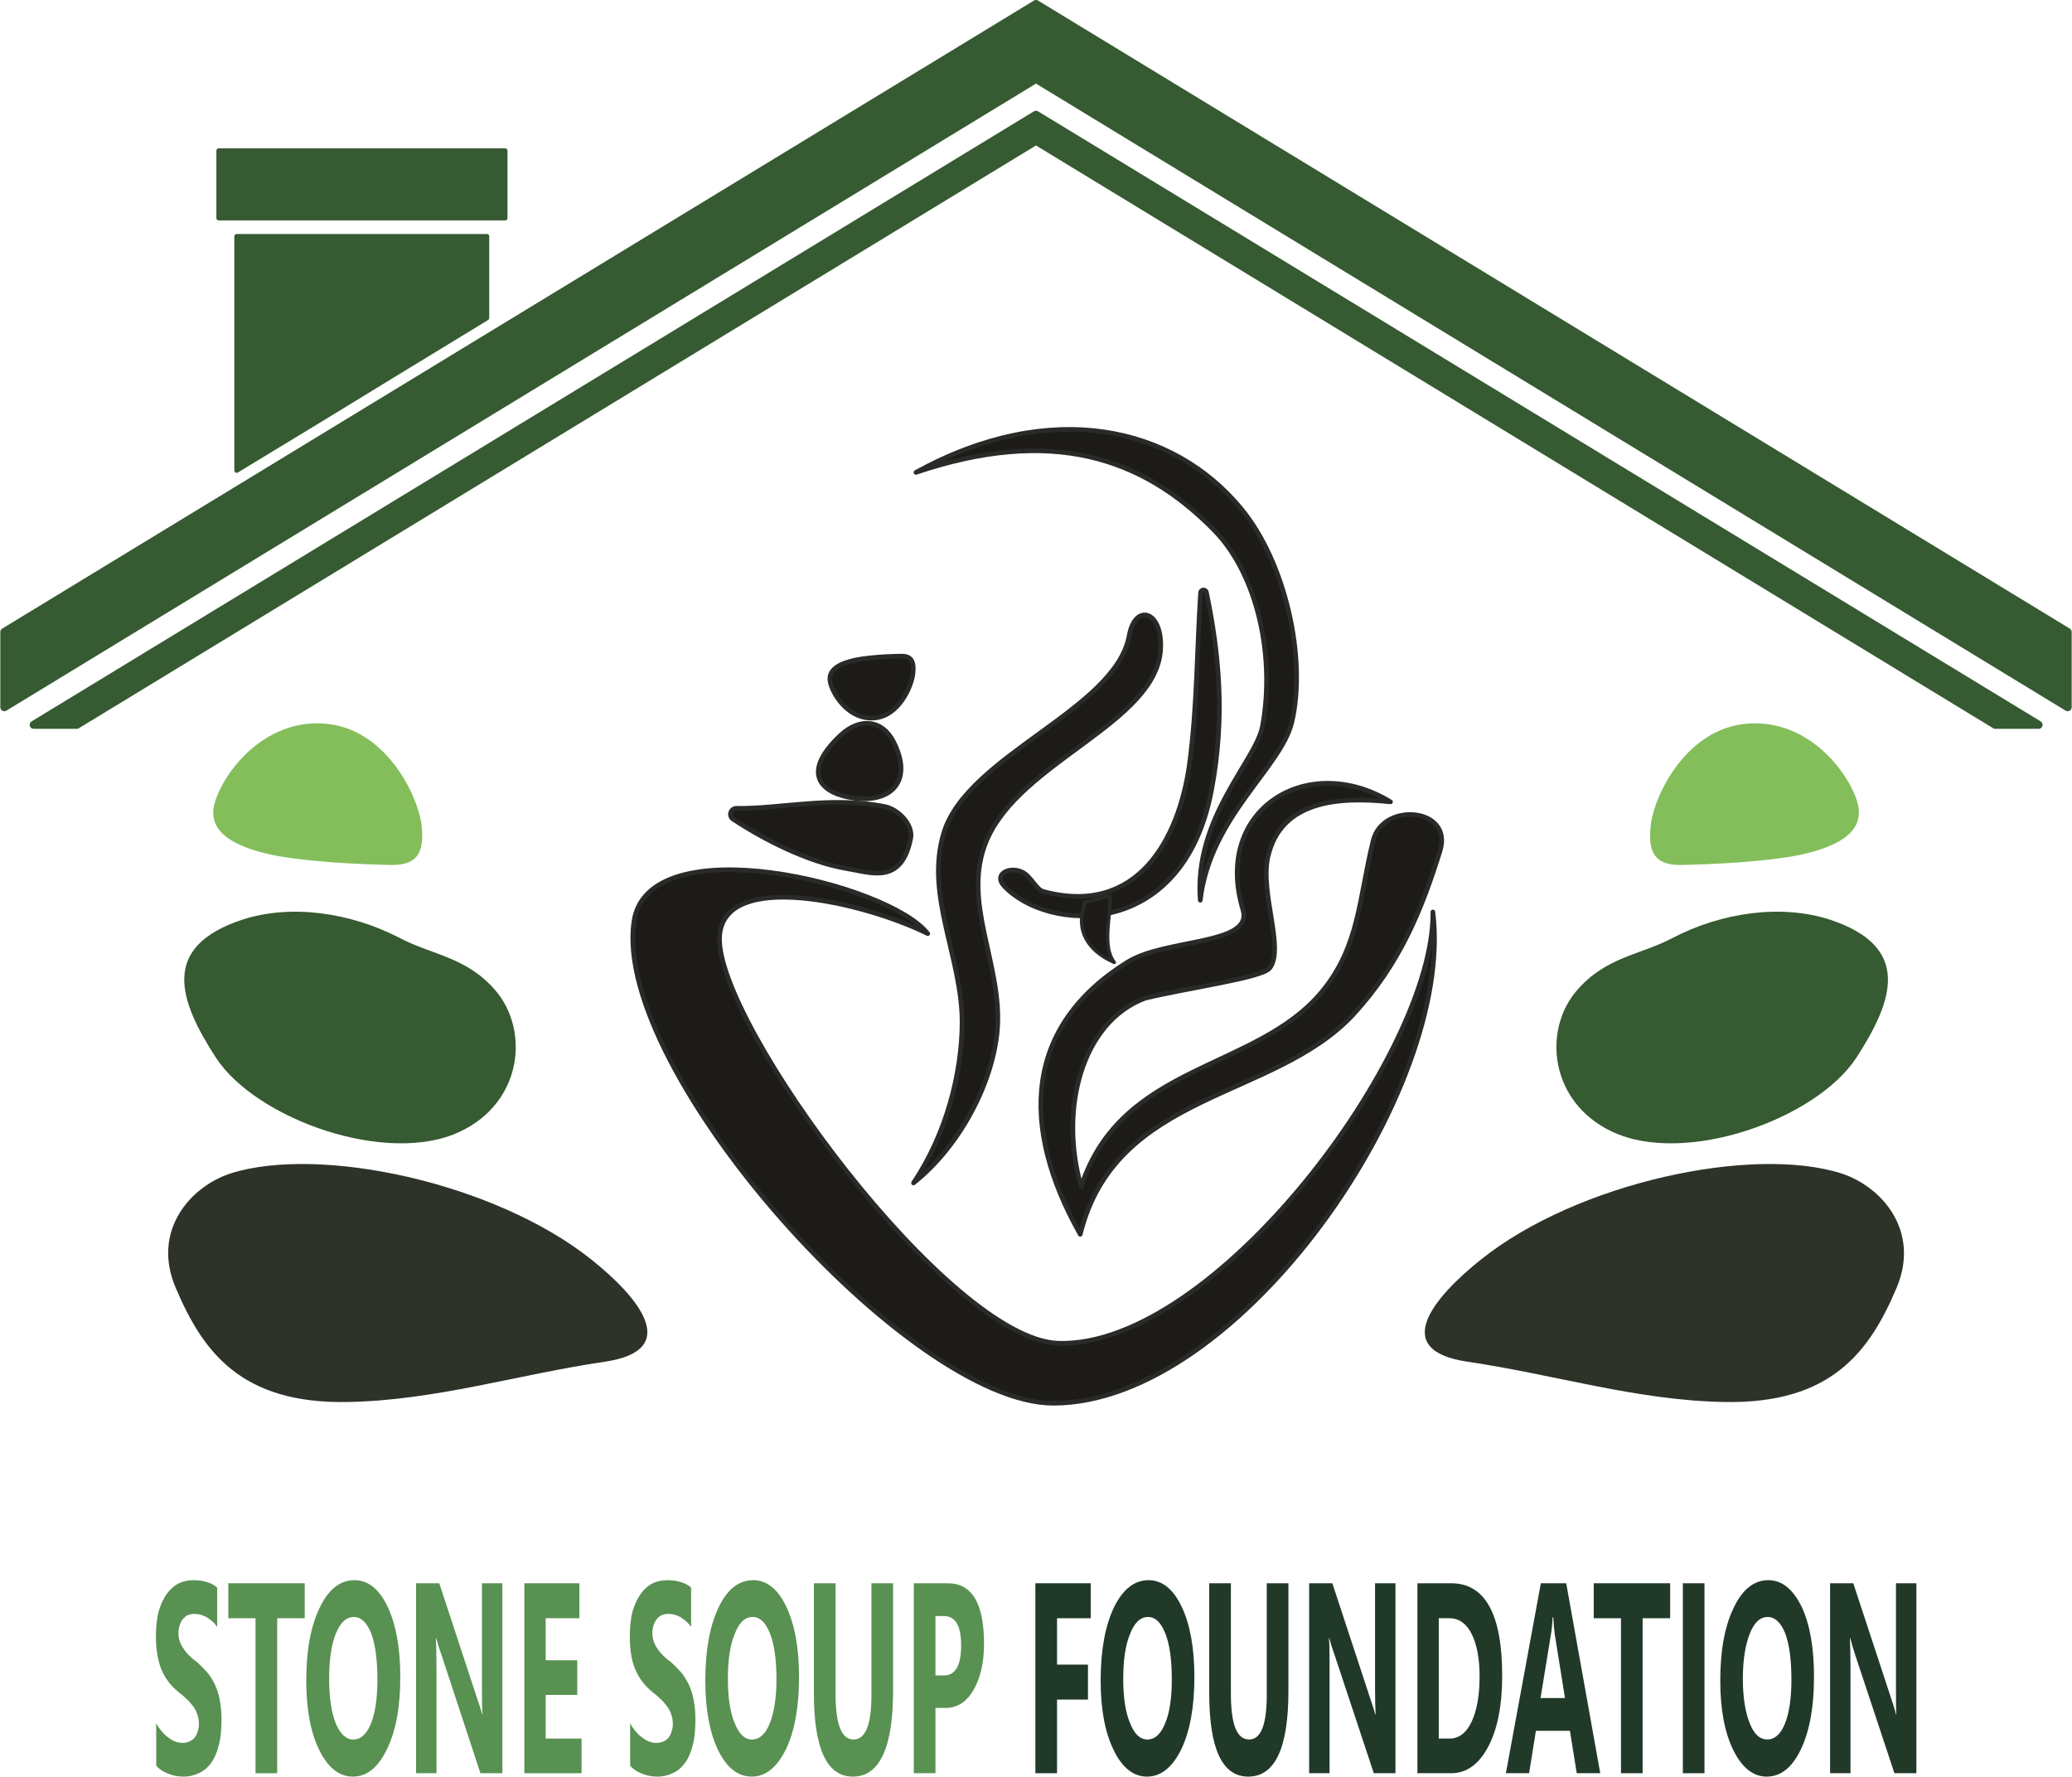 <?xml version="1.0" encoding="UTF-8"?>
<svg xmlns="http://www.w3.org/2000/svg" xmlns:xlink="http://www.w3.org/1999/xlink" xmlns:xodm="http://www.corel.com/coreldraw/odm/2003" xml:space="preserve" width="526px" height="451px" version="1.1" style="shape-rendering:geometricPrecision; text-rendering:geometricPrecision; image-rendering:optimizeQuality; fill-rule:evenodd; clip-rule:evenodd" viewBox="0 0 66.96 57.43">
 <defs>
  <style type="text/css">
   
    .str0 {stroke:#365A31;stroke-width:0.26;stroke-linejoin:round;stroke-miterlimit:22.926}
    .str3 {stroke:#2B2A29;stroke-width:0.15;stroke-linejoin:round;stroke-miterlimit:22.926}
    .str2 {stroke:#2B2A29;stroke-width:0.15;stroke-linejoin:round;stroke-miterlimit:22.926}
    .str1 {stroke:#365A31;stroke-width:0.15;stroke-linejoin:round;stroke-miterlimit:22.926}
    .str4 {stroke:#2B2A29;stroke-width:0.11;stroke-linejoin:round;stroke-miterlimit:22.926}
    .fil2 {fill:#83BE5B}
    .fil0 {fill:#2D3329}
    .fil1 {fill:#365A31}
    .fil3 {fill:#1C1B17}
    .fil5 {fill:#213929;fill-rule:nonzero}
    .fil4 {fill:#589152;fill-rule:nonzero}
   
  </style>
 </defs>
 <g id="Capa_x0020_1">
  <g id="_2607499311136">
   <g>
    <path class="fil0" d="M47.44 44.02c-2.55,-0.37 -1.1,-2.09 0.43,-3.31 3.12,-2.49 8.77,-3.69 11.64,-2.78 1.3,0.42 2.57,1.85 1.79,3.7 -0.87,2.05 -2.1,3.76 -5.58,3.69 -2.82,-0.05 -5.49,-0.89 -8.28,-1.3z"></path>
    <path class="fil1" d="M54.06 30.32c-1.04,0.55 -2.16,0.61 -3.09,1.69 -1.13,1.3 -0.87,3.63 1.13,4.57 2.36,1.12 6.61,-0.41 7.9,-2.39 1.2,-1.85 1.8,-3.58 -0.85,-4.46 -1.57,-0.51 -3.5,-0.24 -5.09,0.59z"></path>
    <path class="fil2" d="M54.32 27.96c-0.84,0.01 -1.08,-0.41 -0.96,-1.34 0.12,-0.93 1.15,-3.09 3.14,-3.23 1.99,-0.14 3.26,1.62 3.53,2.53 0.26,0.9 -0.49,1.37 -1.58,1.65 -1.09,0.29 -3.29,0.38 -4.13,0.39z"></path>
    <path class="fil1 str0" d="M33.48 0.13l33.35 20.3 0 2.43 -33.35 -20.31 -33.35 20.31 0 -2.43 33.35 -20.3zm0 3.58l0 0 -32.4 19.72 1.39 0 31.01 -18.88 31.01 18.88 1.4 0 -32.41 -19.72z"></path>
    <polygon class="fil1 str1" points="10.34,13.57 13.04,11.92 15.73,10.28 15.73,7.64 13.04,7.64 10.34,7.64 7.64,7.64 7.64,15.21 "></polygon>
    <polygon class="fil1 str1" points="7.06,7.05 16.32,7.05 16.32,4.87 7.06,4.87 "></polygon>
    <path class="fil0" d="M19.53 44.02c2.54,-0.37 1.1,-2.09 -0.43,-3.31 -3.13,-2.49 -8.78,-3.69 -11.65,-2.78 -1.3,0.42 -2.57,1.85 -1.78,3.7 0.87,2.05 2.1,3.76 5.57,3.69 2.82,-0.05 5.5,-0.89 8.29,-1.3z"></path>
    <path class="fil1" d="M12.91 30.32c1.04,0.55 2.16,0.61 3.09,1.69 1.12,1.3 0.87,3.63 -1.14,4.57 -2.36,1.12 -6.6,-0.41 -7.89,-2.39 -1.2,-1.85 -1.81,-3.58 0.85,-4.46 1.56,-0.51 3.49,-0.24 5.09,0.59z"></path>
    <path class="fil2" d="M12.64 27.96c0.85,0.01 1.09,-0.41 0.97,-1.34 -0.13,-0.93 -1.16,-3.09 -3.14,-3.23 -1.99,-0.14 -3.26,1.62 -3.53,2.53 -0.27,0.9 0.48,1.37 1.57,1.65 1.1,0.29 3.29,0.38 4.13,0.39z"></path>
    <path class="fil3 str2" d="M29.6 15.27c4.37,-1.47 7.31,-0.51 9.64,1.87 1.43,1.46 1.97,4.13 1.56,6.34 -0.21,1.12 -2.22,2.95 -2.01,5.62 0.32,-2.7 2.6,-4.27 2.96,-5.75 0.49,-2.07 -0.21,-5.19 -1.65,-6.92 -2.18,-2.63 -6.12,-3.57 -10.5,-1.16z"></path>
    <path class="fil3 str3" d="M38.99 19.15c0.4,1.93 0.62,4.01 0.16,6.41 -0.93,4.87 -5.32,4.58 -6.71,3.07 -0.33,-0.36 0.16,-0.63 0.57,-0.45 0.31,0.13 0.46,0.57 0.71,0.64 3.04,0.81 4.38,-1.69 4.72,-4.11 0.25,-1.88 0.24,-3.67 0.36,-5.55 0,-0.05 0.04,-0.08 0.09,-0.09 0.05,0 0.09,0.03 0.1,0.08z"></path>
    <path class="fil3 str3" d="M36.49 20.56c0.19,-1.08 1.08,-0.83 1.02,0.41 -0.12,2.4 -4.55,3.63 -5.63,6.21 -0.83,1.98 0.53,3.99 0.35,6.13 -0.15,1.7 -1.21,3.74 -2.71,4.93 1.09,-1.63 1.56,-3.59 1.57,-5.17 0.01,-2.11 -1.21,-4.13 -0.59,-6.15 0.77,-2.51 5.54,-3.97 5.99,-6.36z"></path>
    <path class="fil3 str3" d="M29.98 30.18c-2.03,-1.01 -6.64,-2.1 -6.73,0.12 -0.11,2.76 7.39,12.99 10.94,13.12 5.04,0.17 12.17,-9.35 12.12,-13.94 0.73,5.77 -6.27,15.88 -12.27,15.88 -4.67,0 -14.25,-10.73 -13.56,-15.56 0.44,-3.13 8.25,-1.24 9.5,0.38z"></path>
    <path class="fil3 str3" d="M29.12 21.21c0.33,-0.01 0.43,0.18 0.38,0.58 -0.05,0.41 -0.46,1.36 -1.25,1.42 -0.8,0.06 -1.3,-0.71 -1.41,-1.11 -0.11,-0.39 0.19,-0.6 0.63,-0.72 0.43,-0.13 1.31,-0.17 1.65,-0.17z"></path>
    <path class="fil3 str3" d="M27.16 23.77c0.63,-0.59 1.35,-0.5 1.71,0.2 0.66,1.28 -0.08,1.99 -1.27,1.83 -1.05,-0.14 -1.76,-0.79 -0.44,-2.03z"></path>
    <path class="fil3 str2" d="M28.58 26.07c0.44,0.08 0.94,0.59 0.85,1.03 -0.3,1.52 -1.3,1.1 -2.05,0.98 -1.27,-0.21 -2.71,-0.95 -3.69,-1.6 -0.07,-0.04 -0.1,-0.13 -0.08,-0.21 0.03,-0.09 0.1,-0.14 0.19,-0.14 1.42,0.02 3.02,-0.4 4.78,-0.06z"></path>
    <path class="fil3 str2" d="M44.94 25.92c-1.65,-0.17 -3.54,-0.06 -3.96,1.77 -0.27,1.17 0.55,2.99 0.05,3.61 -0.25,0.31 -2.69,0.64 -4.03,0.97 -2.04,0.77 -2.78,3.59 -2.06,6.09 1.29,-4 5.66,-3.73 7.79,-6.31 1.21,-1.47 1.19,-3.02 1.65,-4.88 0.31,-1.26 2.6,-1.07 2.16,0.34 -0.58,1.86 -1.28,3.63 -2.81,5.29 -2.57,2.76 -7.68,2.48 -8.82,7.1 -1.97,-3.5 -1.8,-6.73 1.53,-8.8 1.24,-0.77 4.07,-0.54 3.73,-1.69 -0.98,-3.23 2.08,-5.13 4.77,-3.49z"></path>
    <path class="fil3 str4" d="M35.08 29.15c-0.36,0.91 0.08,1.59 0.93,1.96 -0.39,-0.51 -0.13,-1.41 -0.13,-2.13 0,-0.04 -0.81,0.21 -0.8,0.17z"></path>
   </g>
   <path class="fil4" d="M5.04 57.08l0 -1.37c0.12,0.21 0.26,0.37 0.41,0.47 0.14,0.11 0.29,0.16 0.44,0.16 0.09,0 0.17,-0.02 0.23,-0.05 0.07,-0.03 0.12,-0.07 0.17,-0.13 0.04,-0.05 0.07,-0.12 0.09,-0.19 0.03,-0.08 0.04,-0.16 0.04,-0.25 0,-0.12 -0.02,-0.23 -0.06,-0.32 -0.03,-0.1 -0.08,-0.18 -0.14,-0.26 -0.06,-0.08 -0.13,-0.16 -0.21,-0.23 -0.08,-0.08 -0.17,-0.15 -0.27,-0.23 -0.24,-0.2 -0.42,-0.44 -0.54,-0.73 -0.11,-0.29 -0.17,-0.64 -0.17,-1.05 0,-0.32 0.03,-0.59 0.09,-0.82 0.07,-0.23 0.16,-0.42 0.27,-0.57 0.11,-0.15 0.24,-0.26 0.39,-0.33 0.14,-0.07 0.3,-0.1 0.46,-0.1 0.16,0 0.31,0.02 0.43,0.06 0.12,0.03 0.24,0.09 0.34,0.18l0 1.27c-0.05,-0.07 -0.1,-0.13 -0.16,-0.18 -0.07,-0.06 -0.13,-0.1 -0.19,-0.14 -0.07,-0.03 -0.13,-0.06 -0.2,-0.08 -0.06,-0.01 -0.12,-0.02 -0.18,-0.02 -0.08,0 -0.15,0.01 -0.22,0.04 -0.06,0.03 -0.11,0.07 -0.16,0.13 -0.04,0.05 -0.08,0.12 -0.1,0.19 -0.03,0.08 -0.04,0.16 -0.04,0.26 0,0.1 0.01,0.19 0.04,0.27 0.03,0.08 0.07,0.16 0.12,0.23 0.05,0.08 0.11,0.15 0.18,0.22 0.07,0.07 0.15,0.14 0.25,0.21 0.12,0.11 0.23,0.22 0.33,0.33 0.1,0.12 0.18,0.25 0.25,0.39 0.07,0.15 0.13,0.32 0.16,0.5 0.04,0.19 0.06,0.41 0.06,0.65 0,0.35 -0.03,0.63 -0.1,0.87 -0.06,0.23 -0.15,0.42 -0.26,0.56 -0.12,0.15 -0.25,0.25 -0.4,0.31 -0.15,0.07 -0.3,0.1 -0.47,0.1 -0.17,0 -0.33,-0.03 -0.48,-0.09 -0.16,-0.06 -0.29,-0.14 -0.4,-0.26z"></path>
   <polygon id="_1" class="fil4" points="9.84,52.31 8.95,52.31 8.95,57.32 8.25,57.32 8.25,52.31 7.37,52.31 7.37,51.18 9.84,51.18 "></polygon>
   <path id="_2" class="fil4" d="M11.4 57.43c-0.45,0 -0.81,-0.29 -1.09,-0.86 -0.28,-0.57 -0.42,-1.32 -0.42,-2.24 0,-0.97 0.14,-1.75 0.43,-2.35 0.28,-0.6 0.66,-0.9 1.13,-0.9 0.44,0 0.8,0.29 1.07,0.86 0.27,0.57 0.41,1.33 0.41,2.27 0,0.96 -0.14,1.74 -0.43,2.33 -0.28,0.59 -0.65,0.89 -1.1,0.89zm0.03 -5.16c-0.25,0 -0.44,0.18 -0.59,0.55 -0.14,0.36 -0.21,0.84 -0.21,1.44 0,0.61 0.07,1.09 0.21,1.44 0.15,0.36 0.34,0.53 0.57,0.53 0.24,0 0.43,-0.17 0.57,-0.51 0.14,-0.35 0.21,-0.82 0.21,-1.43 0,-0.64 -0.07,-1.14 -0.2,-1.49 -0.14,-0.35 -0.33,-0.53 -0.56,-0.53z"></path>
   <path id="_3" class="fil4" d="M16.23 57.32l-0.71 0 -1.27 -3.86c-0.08,-0.22 -0.13,-0.39 -0.16,-0.51l-0.01 0c0.01,0.22 0.02,0.55 0.02,1l0 3.37 -0.66 0 0 -6.14 0.75 0 1.23 3.74c0.06,0.17 0.11,0.33 0.16,0.5l0.01 0c-0.02,-0.14 -0.02,-0.42 -0.02,-0.84l0 -3.4 0.66 0 0 6.14z"></path>
   <polygon id="_4" class="fil4" points="18.79,57.32 16.94,57.32 16.94,51.18 18.72,51.18 18.72,52.31 17.63,52.31 17.63,53.67 18.65,53.67 18.65,54.79 17.63,54.79 17.63,56.2 18.79,56.2 "></polygon>
   <path id="_5" class="fil4" d="M20.36 57.08l0 -1.37c0.12,0.21 0.26,0.37 0.41,0.47 0.14,0.11 0.29,0.16 0.44,0.16 0.09,0 0.17,-0.02 0.23,-0.05 0.07,-0.03 0.12,-0.07 0.17,-0.13 0.04,-0.05 0.07,-0.12 0.09,-0.19 0.03,-0.08 0.04,-0.16 0.04,-0.25 0,-0.12 -0.02,-0.23 -0.06,-0.32 -0.03,-0.1 -0.08,-0.18 -0.14,-0.26 -0.06,-0.08 -0.13,-0.16 -0.21,-0.23 -0.08,-0.08 -0.17,-0.15 -0.27,-0.23 -0.24,-0.2 -0.42,-0.44 -0.54,-0.73 -0.12,-0.29 -0.17,-0.64 -0.17,-1.05 0,-0.32 0.03,-0.59 0.09,-0.82 0.07,-0.23 0.16,-0.42 0.27,-0.57 0.11,-0.15 0.24,-0.26 0.38,-0.33 0.15,-0.07 0.31,-0.1 0.47,-0.1 0.16,0 0.31,0.02 0.43,0.06 0.12,0.03 0.24,0.09 0.34,0.18l0 1.27c-0.05,-0.07 -0.1,-0.13 -0.16,-0.18 -0.07,-0.06 -0.13,-0.1 -0.19,-0.14 -0.07,-0.03 -0.13,-0.06 -0.2,-0.08 -0.06,-0.01 -0.12,-0.02 -0.18,-0.02 -0.08,0 -0.15,0.01 -0.22,0.04 -0.06,0.03 -0.12,0.07 -0.16,0.13 -0.04,0.05 -0.08,0.12 -0.1,0.19 -0.03,0.08 -0.04,0.16 -0.04,0.26 0,0.1 0.01,0.19 0.04,0.27 0.03,0.08 0.07,0.16 0.12,0.23 0.05,0.08 0.11,0.15 0.18,0.22 0.07,0.07 0.15,0.14 0.25,0.21 0.12,0.11 0.23,0.22 0.33,0.33 0.1,0.12 0.18,0.25 0.25,0.39 0.07,0.15 0.13,0.32 0.16,0.5 0.04,0.19 0.06,0.41 0.06,0.65 0,0.35 -0.03,0.63 -0.1,0.87 -0.06,0.23 -0.15,0.42 -0.26,0.56 -0.12,0.15 -0.25,0.25 -0.4,0.31 -0.15,0.07 -0.3,0.1 -0.47,0.1 -0.17,0 -0.33,-0.03 -0.48,-0.09 -0.16,-0.06 -0.29,-0.14 -0.4,-0.26z"></path>
   <path id="_6" class="fil4" d="M24.29 57.43c-0.45,0 -0.81,-0.29 -1.09,-0.86 -0.27,-0.57 -0.41,-1.32 -0.41,-2.24 0,-0.97 0.14,-1.75 0.42,-2.35 0.28,-0.6 0.66,-0.9 1.13,-0.9 0.44,0 0.8,0.29 1.07,0.86 0.27,0.57 0.41,1.33 0.41,2.27 0,0.96 -0.14,1.74 -0.42,2.33 -0.29,0.59 -0.66,0.89 -1.11,0.89zm0.03 -5.16c-0.25,0 -0.44,0.18 -0.58,0.55 -0.15,0.36 -0.22,0.84 -0.22,1.44 0,0.61 0.07,1.09 0.22,1.44 0.14,0.36 0.33,0.53 0.56,0.53 0.24,0 0.43,-0.17 0.57,-0.51 0.14,-0.35 0.22,-0.82 0.22,-1.43 0,-0.64 -0.07,-1.14 -0.21,-1.49 -0.14,-0.35 -0.32,-0.53 -0.56,-0.53z"></path>
   <path id="_7" class="fil4" d="M28.86 54.66c0,1.84 -0.44,2.77 -1.3,2.77 -0.84,0 -1.26,-0.9 -1.26,-2.7l0 -3.55 0.7 0 0 3.56c0,1 0.19,1.49 0.58,1.49 0.39,0 0.58,-0.48 0.58,-1.44l0 -3.61 0.7 0 0 3.48z"></path>
   <path id="_8" class="fil4" d="M30.23 55.21l0 2.11 -0.7 0 0 -6.14 1.1 0c0.78,0 1.17,0.65 1.17,1.96 0,0.61 -0.12,1.11 -0.34,1.49 -0.22,0.38 -0.52,0.58 -0.9,0.58l-0.33 0zm0 -2.97l0 1.92 0.27 0c0.38,0 0.56,-0.33 0.56,-0.97 0,-0.63 -0.18,-0.95 -0.56,-0.95l-0.27 0z"></path>
   <polygon id="_9" class="fil5" points="35.25,52.31 34.16,52.31 34.16,53.81 35.16,53.81 35.16,54.94 34.16,54.94 34.16,57.32 33.46,57.32 33.46,51.18 35.25,51.18 "></polygon>
   <path id="_10" class="fil5" d="M37.07 57.43c-0.44,0 -0.81,-0.29 -1.08,-0.86 -0.28,-0.57 -0.42,-1.32 -0.42,-2.24 0,-0.97 0.14,-1.75 0.42,-2.35 0.29,-0.6 0.66,-0.9 1.13,-0.9 0.44,0 0.8,0.29 1.07,0.86 0.27,0.57 0.41,1.33 0.41,2.27 0,0.96 -0.14,1.74 -0.42,2.33 -0.29,0.59 -0.66,0.89 -1.11,0.89zm0.03 -5.16c-0.24,0 -0.44,0.18 -0.58,0.55 -0.15,0.36 -0.22,0.84 -0.22,1.44 0,0.61 0.07,1.09 0.22,1.44 0.14,0.36 0.33,0.53 0.56,0.53 0.24,0 0.43,-0.17 0.57,-0.51 0.15,-0.35 0.22,-0.82 0.22,-1.43 0,-0.64 -0.07,-1.14 -0.21,-1.49 -0.14,-0.35 -0.32,-0.53 -0.56,-0.53z"></path>
   <path id="_11" class="fil5" d="M41.64 54.66c0,1.84 -0.43,2.77 -1.3,2.77 -0.84,0 -1.26,-0.9 -1.26,-2.7l0 -3.55 0.7 0 0 3.56c0,1 0.19,1.49 0.59,1.49 0.38,0 0.57,-0.48 0.57,-1.44l0 -3.61 0.7 0 0 3.48z"></path>
   <path id="_12" class="fil5" d="M45.1 57.32l-0.7 0 -1.28 -3.86c-0.08,-0.22 -0.13,-0.39 -0.16,-0.51l-0.01 0c0.02,0.22 0.02,0.55 0.02,1l0 3.37 -0.66 0 0 -6.14 0.75 0 1.23 3.74c0.06,0.17 0.11,0.33 0.16,0.5l0.01 0c-0.01,-0.14 -0.02,-0.42 -0.02,-0.84l0 -3.4 0.66 0 0 6.14z"></path>
   <path id="_13" class="fil5" d="M45.81 57.32l0 -6.14 1.09 0c1.1,0 1.65,1 1.65,2.99 0,0.96 -0.15,1.72 -0.45,2.29 -0.3,0.57 -0.7,0.86 -1.2,0.86l-1.09 0zm0.69 -5.01l0 3.89 0.35 0c0.3,0 0.54,-0.18 0.71,-0.54 0.17,-0.36 0.26,-0.85 0.26,-1.47 0,-0.58 -0.09,-1.04 -0.26,-1.38 -0.17,-0.33 -0.41,-0.5 -0.71,-0.5l-0.35 0z"></path>
   <path id="_14" class="fil5" d="M51.72 57.32l-0.76 0 -0.22 -1.37 -1.1 0 -0.22 1.37 -0.75 0 1.13 -6.14 0.82 0 1.1 6.14zm-1.14 -2.43l-0.33 -2.06c-0.02,-0.15 -0.04,-0.34 -0.05,-0.55l-0.02 0c-0.01,0.18 -0.02,0.36 -0.05,0.53l-0.34 2.08 0.79 0z"></path>
   <polygon id="_15" class="fil5" points="53.98,52.31 53.09,52.31 53.09,57.32 52.39,57.32 52.39,52.31 51.51,52.31 51.51,51.18 53.98,51.18 "></polygon>
   <polygon id="_16" class="fil5" points="55.09,57.32 54.39,57.32 54.39,51.18 55.09,51.18 "></polygon>
   <path id="_17" class="fil5" d="M57.1 57.43c-0.44,0 -0.8,-0.29 -1.08,-0.86 -0.28,-0.57 -0.42,-1.32 -0.42,-2.24 0,-0.97 0.14,-1.75 0.43,-2.35 0.28,-0.6 0.66,-0.9 1.12,-0.9 0.45,0 0.8,0.29 1.08,0.86 0.27,0.57 0.4,1.33 0.4,2.27 0,0.96 -0.14,1.74 -0.42,2.33 -0.28,0.59 -0.65,0.89 -1.11,0.89zm0.03 -5.16c-0.24,0 -0.44,0.18 -0.58,0.55 -0.14,0.36 -0.22,0.84 -0.22,1.44 0,0.61 0.08,1.09 0.22,1.44 0.14,0.36 0.33,0.53 0.57,0.53 0.24,0 0.43,-0.17 0.57,-0.51 0.14,-0.35 0.21,-0.82 0.21,-1.43 0,-0.64 -0.07,-1.14 -0.2,-1.49 -0.14,-0.35 -0.33,-0.53 -0.57,-0.53z"></path>
   <path id="_18" class="fil5" d="M61.94 57.32l-0.71 0 -1.28 -3.86c-0.07,-0.22 -0.12,-0.39 -0.15,-0.51l-0.01 0c0.01,0.22 0.02,0.55 0.02,1l0 3.37 -0.66 0 0 -6.14 0.75 0 1.23 3.74c0.06,0.17 0.11,0.33 0.15,0.5l0.01 0c-0.01,-0.14 -0.01,-0.42 -0.01,-0.84l0 -3.4 0.66 0 0 6.14z"></path>
  </g>
 </g>
</svg>
